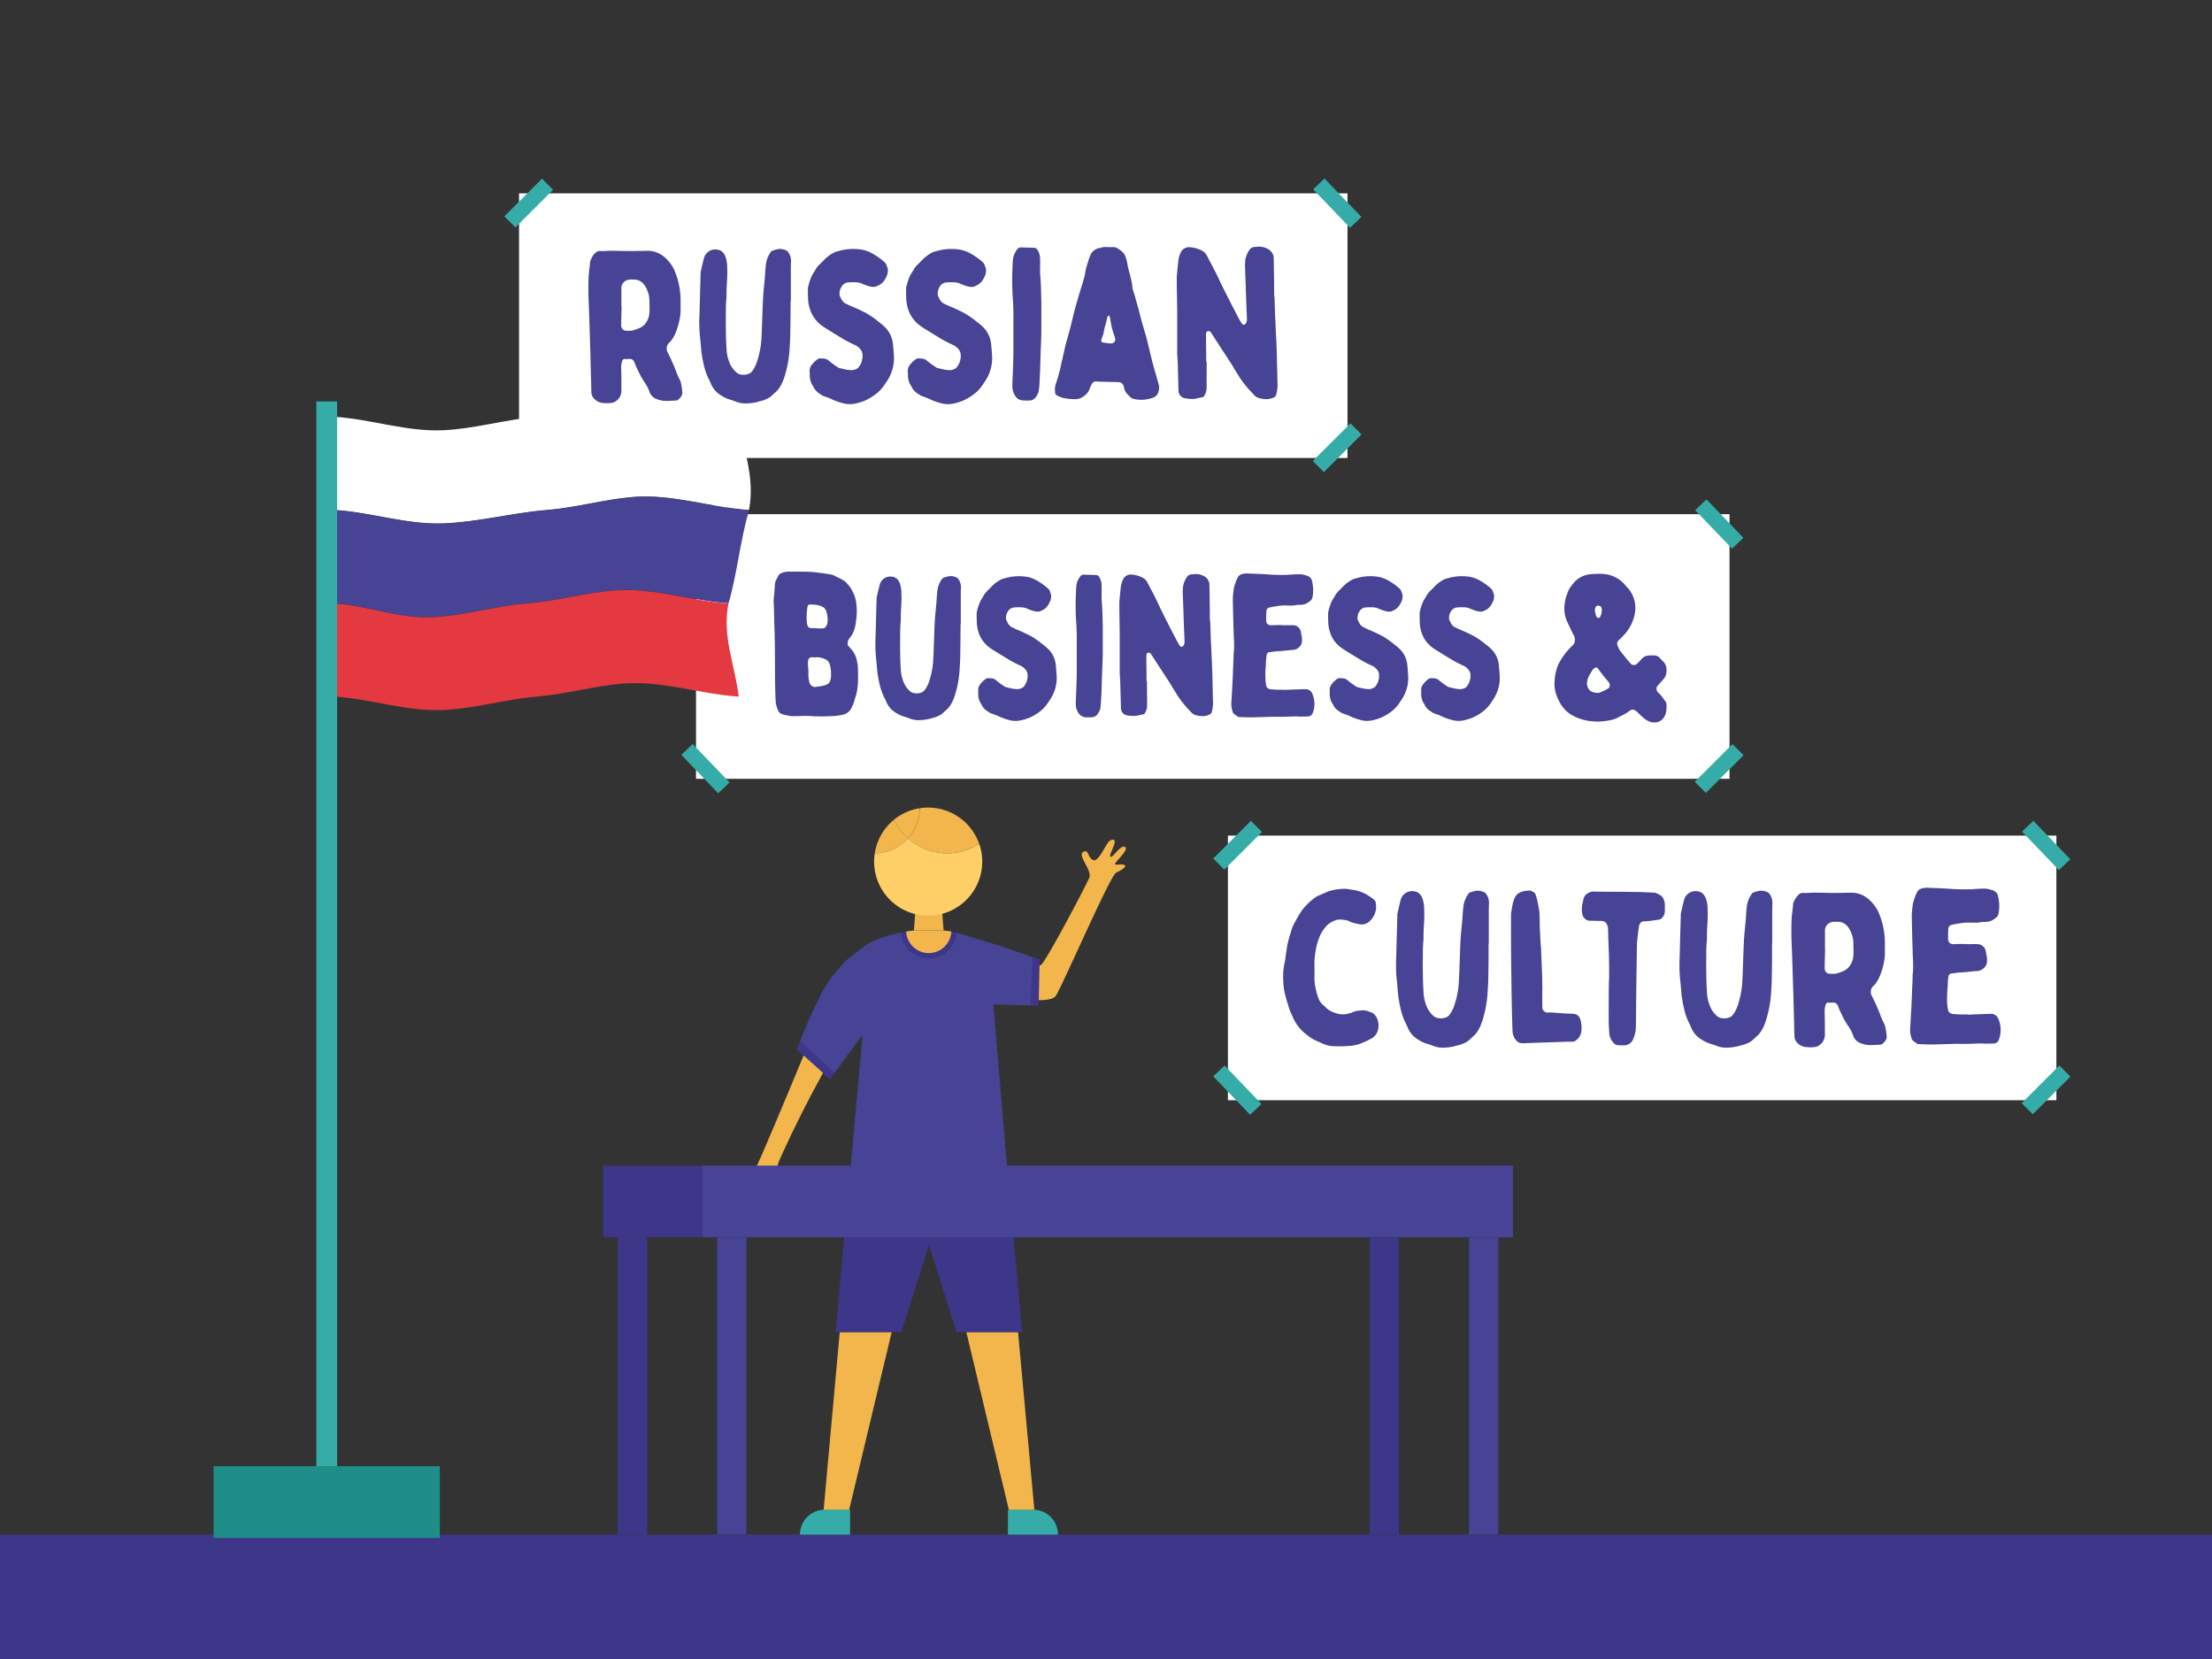 <svg xmlns="http://www.w3.org/2000/svg" viewBox="0 0 1600 1200"><rect x="0" y="0" width="1600" height="1200" fill="#333333" stroke="none"/><defs><style>.cls-1{fill:#3e3689;}.cls-2{fill:#fff;}.cls-3{fill:#36aca9;}.cls-4{fill:#474395;}.cls-5{fill:#f2b64c;}.cls-6{fill:#fece67;}.cls-7{fill:#e43941;}.cls-8{fill:#208e88;}</style></defs><g id="Anime"><rect class="cls-1" y="1110" width="1600" height="90"/></g><g id="Blacksmithing"><rect class="cls-2" x="503.45" y="371.92" width="747.55" height="191.41"/><rect class="cls-3" x="491.2" y="373.3" width="38.53" height="11.34" transform="translate(-118.46 471.91) rotate(-45)"/><rect class="cls-3" x="1224.29" y="550.3" width="38.53" height="11.34" transform="translate(-28.93 1042.08) rotate(-45)"/><rect class="cls-3" x="1237.89" y="359.7" width="11.34" height="38.53" transform="translate(83.95 966.63) rotate(-43.82)"/><rect class="cls-3" x="504.6" y="536.7" width="11.34" height="38.53" transform="translate(-242.85 508.17) rotate(-43.82)"/><path class="cls-4" d="M618.73,452.26a21.29,21.29,0,0,1-2.31,6.65,16.89,16.89,0,0,1-1.88,2.6,6.55,6.55,0,0,0-1.44,4.33,2.54,2.54,0,0,0,.86,1.74c1,1,1.88,2.17,2.75,3.18a18.17,18.17,0,0,1,3.18,7.51,28.29,28.29,0,0,1,.72,6.94c0,2.31.15,4.77,0,7.08a44.52,44.52,0,0,1-1.15,9.69,22.1,22.1,0,0,1-.73,2.31c-.14.58-.43,1.16-.57,1.88a25.52,25.52,0,0,1-2.46,6.21,8.62,8.62,0,0,1-5.78,4.48,40.29,40.29,0,0,1-8.39,1.16c-1.73,0-3.61.14-5.34.14a41.89,41.89,0,0,1-4.34,0c-1.44,0-2.74,0-4.19-.14a70,70,0,0,0-7.8-.15c-2.32.15-4.77.15-7.23.15a18.52,18.52,0,0,1-2.46-.43c-.58,0-1.15-.29-1.59-.29a12.51,12.51,0,0,1-4.05-1.3,3,3,0,0,1-1.15-1.16,15.82,15.82,0,0,1-2.17-6.36c-.14-1.16-.14-2.46-.29-3.76-.43-12.28-.29-24.71-.43-37,0-3-.15-5.92-.15-9-.29-7.08-.43-14.31-.57-21.39a25.54,25.54,0,0,1,.14-6.65c.43-2.89.29-5.78.72-8.67a7,7,0,0,1,.73-2.46c.57-1,1-1.88,1.44-2.74a4.8,4.8,0,0,1,2.46-2.32,13.58,13.58,0,0,1,5.35-1h5.78c3.18,0,6.36,0,9.54.15a41.29,41.29,0,0,1,5.78.58c2.74.28,5.49.72,8.24,1.15a11,11,0,0,1,4.33,1.45c1.88.86,3.61,1.73,5.49,2.74a12.28,12.28,0,0,1,3.47,3.18c2.17,2.17,3.33,4.77,4.63,7.52a27.35,27.35,0,0,1,1.59,6.94c.14,1.59.29,3.18.29,4A61.75,61.75,0,0,1,618.73,452.26Zm-24,2.31c1.16-.14,2.17-.29,2.75-1.45a7,7,0,0,0,1.15-4.19,25.33,25.33,0,0,0-.14-3.18,12.93,12.93,0,0,0-1.3-4.62,4.2,4.2,0,0,0-1.88-2c-2.75-1.59-5.93-1.88-9.11-1.88-1.3-.15-2,.57-2.16,1.88a45.27,45.27,0,0,0-.44,10.84,8.47,8.47,0,0,0,.58,2.6,2.36,2.36,0,0,0,2.46,1.73c1.88,0,3.76.15,5.63.29Zm-9.39,38.59a4.28,4.28,0,0,0,.86,2c1.16,1.3,2.46,2.17,4.49,1.59a5,5,0,0,1,1.44-.14,25.43,25.43,0,0,0,5.49-1.3,4.36,4.36,0,0,0,2.89-3,10.46,10.46,0,0,0,.58-4.19A22,22,0,0,0,600,480a5.91,5.91,0,0,0-2.46-2.89,16,16,0,0,0-6.36-1.74,15.76,15.76,0,0,1-3.76,0,2.71,2.71,0,0,0-2.89,2.46,22,22,0,0,0-.14,3c.14,1.88.28,3.62.43,5.06A22.74,22.74,0,0,0,585.35,493.16Z"/><path class="cls-4" d="M694.61,471.19c0,4.05-.15,7.95-.44,12a78.43,78.43,0,0,1-3,18.21c-1.16,3.9-2.6,7.8-5.49,11-.58.58-1.3,1.16-1.88,1.74-.44.43-.87.72-1.16,1-1.88,2-4.33,3-6.94,3.9-1.15.29-2.45.58-3.75,1a37.56,37.56,0,0,1-7.09.87,18.12,18.12,0,0,1-6.79-1.16c-1.73-.72-3.76-1.3-5.49-1.88a26.8,26.8,0,0,1-7.37-4.33,17.48,17.48,0,0,1-3.9-5.35c-.58-1.3-1.16-2.74-1.88-4.05a39.39,39.39,0,0,1-2.6-6.93,83.55,83.55,0,0,1-1.88-8.82c-.29-1.59-.44-3.32-.58-4.91l-.44-5.21a99.47,99.47,0,0,1-.72-14.59c.29-8.39.44-16.77.72-25.3,0-1.88.15-3.76.15-5.63a5,5,0,0,1,.29-1.59c.58-2.61,1.15-5.21,1.88-7.81a7.73,7.73,0,0,1,4.19-5.49c2.74-1.45,6.79-1,8.67,1.16a8.49,8.49,0,0,1,1.74,2.89,21.69,21.69,0,0,1,1.15,7.51c.29,5.2-.29,10.41-.43,15.61v2.46c0,1.59-.15,3.18-.29,4.77,0,1.15-.15,2.31-.15,3.47,0,5.2-.14,10.4,0,15.61,0,4.19.15,8.52.44,12.71a27.45,27.45,0,0,0,1.88,9,17.44,17.44,0,0,0,5.49,7.51c.43.15.87.43,1.3.58a9.63,9.63,0,0,0,6.07-.15,5.56,5.56,0,0,0,2.89-2.31,22.26,22.26,0,0,0,3.18-6.79A59.38,59.38,0,0,0,675.1,476c.43-8.67.57-17.2,1-25.87.29-5.06.87-10,1.3-15,.14-2.46.29-4.92.58-7.37a17.86,17.86,0,0,1,3.61-9.25c.29-.29.58-.58.87-.58A23.18,23.18,0,0,1,687,416.7a9,9,0,0,1,3.76.58,4.25,4.25,0,0,1,2.74,2,10.28,10.28,0,0,1,1.59,5.79c-.14,2.31-.14,4.48-.14,6.79v19.8h-.15C694.75,458.18,694.75,464.69,694.61,471.19Z"/><path class="cls-4" d="M707.61,499.81a6.66,6.66,0,0,1,1.45-4.92,17.25,17.25,0,0,1,4.05-3.9,6.36,6.36,0,0,1,1-.43,27.47,27.47,0,0,1,3.32.14,5.4,5.4,0,0,1,3.18,1.45,55.76,55.76,0,0,0,5.93,4.33,3,3,0,0,0,.72.44c1.59.43,3.18.72,4.77,1.15.72.15,1.59.15,2.31.29a7.64,7.64,0,0,0,5.78-1.3c.29-.14.44-.43.73-.86a11.93,11.93,0,0,0,2.45-7.95,6.47,6.47,0,0,0-1.73-4.2,10.52,10.52,0,0,0-3.47-2.6,67.35,67.35,0,0,1-9.54-5.06c-3-1.73-5.93-3.61-9-5.49a38.79,38.79,0,0,1-5.06-3.47,23.65,23.65,0,0,1-5.06-6.21A25.49,25.49,0,0,1,706.6,451c-.14-2.46-.14-4.92-.14-7.37v-.44a39.16,39.16,0,0,1,2.6-8.24c.87-1.73,2-3.18,2.89-4.91,1.16-1.88,3-3.32,4.62-5.06a26.61,26.61,0,0,1,6.65-5.35,9.54,9.54,0,0,1,2.75-1.15c1.59-.44,3.18-.87,4.77-1.16a36.85,36.85,0,0,1,12.57,0,24.88,24.88,0,0,1,6.22,2.31,46.85,46.85,0,0,1,6.5,4.34,18.06,18.06,0,0,1,2.6,2.31c.15.15.29.44.44.58.14.43.29.72.43,1.16,1,2.6,1,2.6.58,5.34a2.31,2.31,0,0,1-.44,1.3,17.41,17.41,0,0,1-1.44,2.9,10,10,0,0,1-4.05,3.75c-.14,0-.29.15-.43.15-2.17,1.44-4.48,1-6.79.29a34,34,0,0,1-3.47-1.3,12.08,12.08,0,0,0-4.48-1.16,41.41,41.41,0,0,0-5.93.14,5.5,5.5,0,0,0-3.76,2.46,8.68,8.68,0,0,0-1.59,5.64,1.78,1.78,0,0,0,.15.87c1,2,1.73,4,3.9,5.2,1.3.58,2.6,1.3,4,1.88,3.18,1.3,6.5,2.89,9.68,4.48a61.27,61.27,0,0,1,9.39,6.65,16,16,0,0,1,2.46,2,18.56,18.56,0,0,1,6.36,12c.29,3,.58,6.21.72,9.39a27.72,27.72,0,0,1-2.89,12.72,34.7,34.7,0,0,1-3,4.91A25.46,25.46,0,0,1,753,514a36.7,36.7,0,0,1-8.53,5.21,41.89,41.89,0,0,1-5.64,1.73,18,18,0,0,1-10-.43,40.65,40.65,0,0,1-6.94-2.61c-1.73-.86-3.47-1.3-5.2-2a5.63,5.63,0,0,1-1.3-.72c-.29-.15-.58-.43-.87-.58a11,11,0,0,1-4.48-4.77c0-.14-.14-.29-.14-.43-2-2.6-2.46-5.64-2.32-8.82Z"/><path class="cls-4" d="M797.36,441.85c.15,3.61.15,7.08.29,10.55v21.1c-.14,5.5-.43,11-.58,16.62-.14,3-.14,6.22-.28,9.4-.15,2.89-.29,5.64-.44,8.53a36.92,36.92,0,0,1-.43,4,4.86,4.86,0,0,1-.72,2.32,14.91,14.91,0,0,1-1.16,2,5.33,5.33,0,0,1-4.77,2.46,18,18,0,0,1-2.75,0,7.22,7.22,0,0,1-5.34-1.74,9,9,0,0,1-1.88-2.74,12.38,12.38,0,0,1-1.16-6.07c.15-5.06.43-10,.58-14.89,0-2.46.14-4.92.14-7.23V461.36q0-5.85-.43-11.7a168.69,168.69,0,0,1-.14-21,40.89,40.89,0,0,1,.43-5.93,13.45,13.45,0,0,1,2.46-5.49,3.16,3.16,0,0,1,2.89-1.59c2.89.15,5.78.15,8.67.29a2.84,2.84,0,0,1,2.46,1.59,11,11,0,0,1,1.59,5.49c.14,2.89,0,5.64,0,9.69C796.93,434.91,797.22,438.38,797.36,441.85Z"/><path class="cls-4" d="M829.74,510.5a10.69,10.69,0,0,1-1.45,5.06,2,2,0,0,1-1.45,1.16c-1.44.29-3,.58-4.62,1a22.49,22.49,0,0,1-6.94-.29,5.27,5.27,0,0,1-4.48-5.2c-.14-5.49-.29-10.84-.43-16.33,0-2.17-.15-4.2-.29-6.36,0-1-.15-2-.15-2.89V461.94c0-8.38-.28-16.91-.28-25.29,0-2,.28-3.9.43-5.93s.43-3.9.58-5.78a17.89,17.89,0,0,1,1.59-5.64,5.9,5.9,0,0,1,4.62-3.61,2.21,2.21,0,0,1,1-.14,21.36,21.36,0,0,1,8.39,2.16,8.23,8.23,0,0,1,3.9,4.05c1.73,3.33,3.47,6.51,5.06,9.69,1.44,2.74,2.74,5.63,4,8.38l3,6.07c.87,1.73,1.73,3.47,2.6,5.06,1.74,3.61,3.61,7.08,5.49,10.69.87,1.74,1.88,3.47,2.89,5.21a2.06,2.06,0,0,0,1,.86,1.38,1.38,0,0,0,1.87-.86,4.58,4.58,0,0,0,.73-3c-.15-5.06-.44-10.12-.58-15.18-.15-2.89-.15-5.78-.29-8.81-.14-3.9-.29-7.81-.43-11.85a39.51,39.51,0,0,1,.29-4.2,16.76,16.76,0,0,1,2.6-6.21,4.44,4.44,0,0,1,4.19-2.17,2.21,2.21,0,0,0,1-.14,12.58,12.58,0,0,1,8.24,2,7.22,7.22,0,0,1,3,6.07c.15,7.81.29,15.61.29,23.42a24.56,24.56,0,0,0,.29,3.18c.15,5.34.29,10.69.58,15.89s.43,10,.72,14.89a39,39,0,0,0,.15,4.19c.14,6.07.29,12.29.43,18.36,0,1.88.14,3.61.14,5.34a25.35,25.35,0,0,1-1,6.65c-.29.87-.86,1.16-1.59,1.59-3.32,1.59-6.79,1.3-10.26.29a7,7,0,0,1-3-2c-1.16-1.3-2.32-2.46-3.47-3.76a81.5,81.5,0,0,1-5.49-6.94l-4.34-6.93c-1.73-3.18-3.9-6.22-5.93-9.4-3.18-4.91-6.5-10-9.68-14.89a2.08,2.08,0,0,0-1.88-1.15c-.87.14-1.3.43-1.44,1.3a5.72,5.72,0,0,0-.15,1.59c0,5.92.15,11.85.15,17.78h.29Z"/><path class="cls-4" d="M943.77,498.51a5.23,5.23,0,0,1,5.49,3.32,19.14,19.14,0,0,1,1.15,11,16.15,16.15,0,0,1-1.15,3.46,3.38,3.38,0,0,1-2.75,1.88c-2,.15-3.9.15-5.92.15-1.16,0-2.32-.15-3.62-.15-3.18.15-6.5.29-9.68.29-2.31.15-4.48-.14-6.65,0l-15.32.44c-3,0-6.07-.15-9.11-.29h-.57c-1.16-.87-2.32-1.59-3.33-2.46a2.4,2.4,0,0,1-.58-1,17.13,17.13,0,0,1-1-7.66c.29-4.34.44-8.53.73-12.72.28-5.64.43-11.27.72-16.91.14-2.17,0-4.48.29-6.65.43-4.62,0-9.25-.15-13.73V456.3c-.29-7.66-.43-15.17-.58-22.83a53.7,53.7,0,0,1,.58-6.65,10.24,10.24,0,0,1,.58-2.89,33.46,33.46,0,0,1,2.46-6.36,4.87,4.87,0,0,1,2.6-2.17,13.71,13.71,0,0,1,4.77-.58c2.46.15,4.91.15,7.37.29,3.18.15,6.36.29,9.54.58,4.48.15,9,.29,13.44,0a70.13,70.13,0,0,1,7.8-.29,15.21,15.21,0,0,1,3.47.72,8.53,8.53,0,0,1,2,.73,4.91,4.91,0,0,1,2.74,3.76,27,27,0,0,1,.29,11.27,4.13,4.13,0,0,1-1.3,2.46,13,13,0,0,1-4.48,2.74,19.57,19.57,0,0,1-4.19.44h-1.16c-2.74.72-5.63.43-8.52.43a25,25,0,0,0-5.64.43c-.58.15-1.3.15-2,.29a35.64,35.64,0,0,0-3.62.72,2.72,2.72,0,0,0-2.45,2.89c-.15,1.88-.15,3.76-.15,5.64v1.3a3.26,3.26,0,0,0,2.31,2.89,4.34,4.34,0,0,0,1.45.15c1.59,0,3.32-.15,4.91-.15h1.74c3,.29,6.07,0,9,.15a5.6,5.6,0,0,1,5.63,4.62c.29,1,.29,2,.58,3a12.87,12.87,0,0,1,.29,3.32,6.28,6.28,0,0,1-2.6,5.35,7,7,0,0,1-4.34,1.59c-1.3,0-2.6.29-3.9.29a1.88,1.88,0,0,1-.86.14c-2.46.29-4.92.44-7.23.58-1.59.15-3.18.43-4.63.58-1.3.14-1.73.87-2,2a42.66,42.66,0,0,0-.58,7.37,67.17,67.17,0,0,0-.29,10.7,29.4,29.4,0,0,0,.44,3.61c.14,2,1.59,2.89,3.32,3.18,1.45.15,2.89.15,4.34.29h5.49v.15C933.79,498.8,938.85,498.65,943.77,498.51Z"/><path class="cls-4" d="M961.83,499.81a6.66,6.66,0,0,1,1.44-4.92,17.45,17.45,0,0,1,4.05-3.9,7.28,7.28,0,0,1,1-.43,27.71,27.71,0,0,1,3.33.14,5.42,5.42,0,0,1,3.18,1.45,56.67,56.67,0,0,0,5.92,4.33,3.33,3.33,0,0,0,.73.44c1.58.43,3.17.72,4.76,1.15.73.15,1.59.15,2.32.29a7.64,7.64,0,0,0,5.78-1.3c.29-.14.43-.43.72-.86a11.88,11.88,0,0,0,2.46-7.95,6.43,6.43,0,0,0-1.74-4.2,10.42,10.42,0,0,0-3.47-2.6,67.25,67.25,0,0,1-9.53-5.06c-3-1.73-5.93-3.61-9-5.49a39.38,39.38,0,0,1-5.05-3.47,23.65,23.65,0,0,1-5.06-6.21A25.33,25.33,0,0,1,960.82,451c-.15-2.46-.15-4.92-.15-7.37v-.44a39.75,39.75,0,0,1,2.6-8.24c.87-1.73,2-3.18,2.89-4.91,1.16-1.88,3-3.32,4.63-5.06a26.44,26.44,0,0,1,6.65-5.35,9.48,9.48,0,0,1,2.74-1.15c1.59-.44,3.18-.87,4.77-1.16a36.9,36.9,0,0,1,12.58,0,24.67,24.67,0,0,1,6.21,2.31,46.35,46.35,0,0,1,6.51,4.34,19.19,19.19,0,0,1,2.6,2.31c.14.15.29.44.43.58.15.43.29.72.44,1.16,1,2.6,1,2.6.57,5.34a2.29,2.29,0,0,1-.43,1.3,17.45,17.45,0,0,1-1.45,2.9,10,10,0,0,1-4,3.75c-.15,0-.29.15-.44.15-2.16,1.44-4.48,1-6.79.29a35.89,35.89,0,0,1-3.47-1.3,12,12,0,0,0-4.48-1.16,41.31,41.31,0,0,0-5.92.14,5.5,5.5,0,0,0-3.76,2.46,8.57,8.57,0,0,0-1.59,5.64,1.9,1.9,0,0,0,.14.87c1,2,1.74,4,3.91,5.2,1.3.58,2.6,1.3,4,1.88,3.18,1.3,6.51,2.89,9.69,4.48a61.27,61.27,0,0,1,9.39,6.65,16.53,16.53,0,0,1,2.46,2,18.61,18.61,0,0,1,6.36,12c.29,3,.58,6.21.72,9.39a27.85,27.85,0,0,1-2.89,12.72,34.77,34.77,0,0,1-3,4.91,25.46,25.46,0,0,1-5.49,6.36,36.49,36.49,0,0,1-8.53,5.21,41.32,41.32,0,0,1-5.63,1.73,18,18,0,0,1-10-.43,40.55,40.55,0,0,1-6.93-2.61c-1.74-.86-3.47-1.3-5.21-2a5.84,5.84,0,0,1-1.3-.72c-.29-.15-.57-.43-.86-.58a10.91,10.91,0,0,1-4.48-4.77c0-.14-.15-.29-.15-.43-2-2.6-2.46-5.64-2.31-8.82Z"/><path class="cls-4" d="M1028,499.81a6.62,6.62,0,0,1,1.45-4.92,17.21,17.21,0,0,1,4-3.9,7.28,7.28,0,0,1,1-.43,27.63,27.63,0,0,1,3.33.14,5.42,5.42,0,0,1,3.18,1.45,56.67,56.67,0,0,0,5.92,4.33,3.33,3.33,0,0,0,.73.44c1.59.43,3.18.72,4.77,1.15.72.15,1.59.15,2.31.29a7.64,7.64,0,0,0,5.78-1.3c.29-.14.43-.43.72-.86a11.88,11.88,0,0,0,2.46-7.95,6.47,6.47,0,0,0-1.73-4.2,10.63,10.63,0,0,0-3.47-2.6,66.82,66.82,0,0,1-9.54-5.06c-3-1.73-5.93-3.61-9-5.49a38.79,38.79,0,0,1-5.06-3.47,23.65,23.65,0,0,1-5.06-6.21A25.33,25.33,0,0,1,1027,451c-.15-2.46-.15-4.92-.15-7.37v-.44a39.18,39.18,0,0,1,2.61-8.24c.86-1.73,2-3.18,2.89-4.91,1.15-1.88,3-3.32,4.62-5.06a26.44,26.44,0,0,1,6.65-5.35,9.43,9.43,0,0,1,2.75-1.15c1.59-.44,3.18-.87,4.77-1.16a36.85,36.85,0,0,1,12.57,0,24.67,24.67,0,0,1,6.21,2.31,46.35,46.35,0,0,1,6.51,4.34,18.61,18.61,0,0,1,2.6,2.31c.14.15.29.44.43.58.15.43.29.72.44,1.16,1,2.6,1,2.6.58,5.34a2.31,2.31,0,0,1-.44,1.3,18.22,18.22,0,0,1-1.44,2.9,10.09,10.09,0,0,1-4,3.75c-.15,0-.29.15-.43.15-2.17,1.44-4.48,1-6.8.29a35.89,35.89,0,0,1-3.47-1.3,12,12,0,0,0-4.48-1.16,41.31,41.31,0,0,0-5.92.14,5.5,5.5,0,0,0-3.76,2.46,8.62,8.62,0,0,0-1.59,5.64,1.9,1.9,0,0,0,.14.87c1,2,1.74,4,3.91,5.2,1.3.58,2.6,1.3,4,1.88,3.18,1.3,6.51,2.89,9.69,4.48a61.27,61.27,0,0,1,9.39,6.65,16,16,0,0,1,2.46,2,18.61,18.61,0,0,1,6.36,12c.29,3,.58,6.21.72,9.39a27.72,27.72,0,0,1-2.89,12.72,35.65,35.65,0,0,1-3,4.91,25.3,25.3,0,0,1-5.5,6.36,36.43,36.43,0,0,1-8.52,5.21,41.89,41.89,0,0,1-5.64,1.73,18,18,0,0,1-10-.43,40.34,40.34,0,0,1-6.94-2.61c-1.74-.86-3.47-1.3-5.2-2a5.43,5.43,0,0,1-1.3-.72c-.29-.15-.58-.43-.87-.58a10.91,10.91,0,0,1-4.48-4.77c0-.14-.15-.29-.15-.43-2-2.6-2.45-5.64-2.31-8.82Z"/><path class="cls-3" d="M729.06,1092H765.3a0,0,0,0,1,0,0v18a0,0,0,0,1,0,0H747.07a18,18,0,0,1-18-18v0A0,0,0,0,1,729.06,1092Z" transform="translate(1494.36 2202) rotate(-180)"/><path class="cls-3" d="M596.65,1092h18.23a0,0,0,0,1,0,0v18a0,0,0,0,1,0,0H578.64a0,0,0,0,1,0,0v0A18,18,0,0,1,596.65,1092Z"/><path class="cls-5" d="M694.09,680.71s55.28,19.6,58.85,17.29,31.09-54.54,34.89-62.9c2.69-5.92-9.89-17.13-3.6-19.2,3.39-1.12,2.4,4.22,6.39,6.19s9.45-12.2,12-13.9,5.34-1.35,2.49,4.92-2.67,7.61-.6,6.19,6.74-8.6,9.45-6.58-7.68,11-7.44,12.22,3.58-.26,6.5.59-1.59,3.85-5.75,5.74S770.79,707.88,764,719.9c-5.35,9.52-53.19-3.13-53.19-3.13l4.5,28.11-28.28,1.29,2-65.79,5,.33"/><path class="cls-4" d="M626.38,683.54s-10.27,7.94-10.42,8a26.6,26.6,0,0,0-4.57,4,106.94,106.94,0,0,0-11.46,13.59C590,722.78,576.43,759,576.43,759l23.9,21.61,23.61-32.26-8.77,96.67H728.51l-10-118.52,29.67.83,1.24-34.11-28.12-9.72c-16-4.88-29.42-8.87-29.42-8.87H651.65S637.92,676.74,626.38,683.54Z"/><path class="cls-1" d="M688.1,673.82l3.83.85h0a20.2,20.2,0,0,1-40.28,0l3.83-.84Z"/><polygon class="cls-5" points="661.06 673.05 682.52 673.05 680.9 651.6 662.67 651.6 661.06 673.05"/><path class="cls-5" d="M671.79,689.4a16.33,16.33,0,0,1-16.31-15.57c2.49-.51,5.58-.78,5.58-.78h21.46s3.09.27,5.58.77A16.34,16.34,0,0,1,671.79,689.4Z"/><polygon class="cls-5" points="698.96 963.56 729.71 1092 748.18 1092 736.39 963.56 698.96 963.56"/><polygon class="cls-5" points="595.76 1092 614.24 1092 644.98 963.56 607.42 963.56 595.76 1092"/><polygon class="cls-1" points="615.17 845.06 728.51 845.06 739.39 963.56 691.93 963.56 671.97 900.56 651.98 963.56 604.42 963.56 615.17 845.06"/><polygon class="cls-1" points="576.42 759.04 578.74 753.06 603.7 776.04 600.33 780.65 576.42 759.04"/><polygon class="cls-1" points="752.02 693.98 751.28 727.37 745.4 727.21 746.92 692.54 752.02 693.98"/><path class="cls-6" d="M656.74,606.36a33,33,0,0,1-24,10.85,39.76,39.76,0,0,0-.46,6,39.1,39.1,0,1,0,76-12.92,42.32,42.32,0,0,1-51.48-3.95Z"/><path class="cls-5" d="M656.74,606.36a42.33,42.33,0,0,1-10-13.5,39,39,0,0,0-14,24.35A33,33,0,0,0,656.74,606.36Z"/><path class="cls-5" d="M671.32,584.14a38.61,38.61,0,0,0-6,.46,32.93,32.93,0,0,1-8.56,21.76,42.32,42.32,0,0,0,51.48,3.95A39.11,39.11,0,0,0,671.32,584.14Z"/><path class="cls-5" d="M656.74,606.36a32.93,32.93,0,0,0,8.56-21.76,38.9,38.9,0,0,0-18.59,8.26A42.33,42.33,0,0,0,656.74,606.36Z"/><path class="cls-5" d="M581.29,763.44c-9.67,23.33-32.11,77.22-34.89,81.95-3.56,6.05-12.76,15.25-10.19,17.18,3.19,2.4,4.26-4.6,7.08-4.9s-5.42,13.27-2.53,14.43c4.46,1.78,6.38-12.32,11-11,1.67.48.64,9.76,3.27,9.64,3.41-.15,2.22-5.93,1.93-10.68s-.27-11.42,5.06-8.16,6.21-.38,3.69-3.38-6.1-.33-.74-12.08c9.84-21.61,19.75-41.21,30.33-60.37"/><rect class="cls-2" x="375.44" y="139.85" width="599.25" height="191.41"/><rect class="cls-3" x="363.19" y="141.23" width="38.53" height="11.34" transform="translate(8.13 313.44) rotate(-45)"/><rect class="cls-3" x="947.98" y="318.24" width="38.53" height="11.34" transform="translate(54.23 778.75) rotate(-45)"/><rect class="cls-3" x="961.58" y="127.64" width="11.34" height="38.53" transform="translate(167.68 710.67) rotate(-43.82)"/><rect class="cls-3" x="376.59" y="304.64" width="11.34" height="38.53" transform="translate(-117.82 354.9) rotate(-43.82)"/><rect class="cls-2" x="888.19" y="604.41" width="599.25" height="191.41"/><rect class="cls-3" x="875.94" y="605.79" width="38.53" height="11.34" transform="translate(-170.18 812.02) rotate(-45)"/><rect class="cls-3" x="1460.73" y="782.79" width="38.53" height="11.34" transform="translate(-124.08 1277.34) rotate(-45)"/><rect class="cls-3" x="1474.33" y="592.19" width="11.34" height="38.53" transform="translate(-11.19 1195.1) rotate(-43.82)"/><rect class="cls-3" x="889.34" y="769.19" width="11.34" height="38.53" transform="translate(-296.68 839.34) rotate(-43.82)"/><path class="cls-4" d="M449.48,282.67a9.16,9.16,0,0,1-2.94,6.67,7.73,7.73,0,0,1-5.12,2.17,22.58,22.58,0,0,1-4.65,0,9.63,9.63,0,0,1-7.14-3.26,6.93,6.93,0,0,1-1.86-4.49c-.15-3.88-.15-7.75-.31-11.63-.15-6.2-.31-12.56-.46-18.76-.31-7.91-.47-15.66-.78-23.57-.15-5.89-.46-11.78-.62-17.67,0-4,0-8.07.16-12.1.31-3.57.77-7,1.08-10.39v-.46c.93-2.33,1.86-4.5,3.72-6.2a4.71,4.71,0,0,1,3.88-1.4c2.17.15,4.19-.15,6.2-.15a20,20,0,0,1,3.1,0c4.19,0,8.22.15,12.25.15,4.34,0,8.69-.15,12.87-.15a17.26,17.26,0,0,1,5,.77c5.74,1.86,9.62,5.89,12.72,10.85a26.1,26.1,0,0,1,1.7,3.57,55.63,55.63,0,0,1,4,20.78v8.21a46.59,46.59,0,0,1-2.8,13,27,27,0,0,1-3.87,7.6,10.34,10.34,0,0,1-1.24,1.39,5.77,5.77,0,0,0-1.24,7.6c.77,1.55,1.39,3.1,2.17,4.5.93,2.17,1.86,4.18,2.79,6.35a1.18,1.18,0,0,0,.31.78,51.65,51.65,0,0,0,3.41,8.06,14.21,14.21,0,0,1,1.09,3.88,46.5,46.5,0,0,1,.62,4.8c.31,2.17-1.09,3.73-2.49,5.12-1.24,1.24-2.63,1.09-4,1.09-.77,0-1.7.15-2.48.15a39.27,39.27,0,0,1-4.34,0,19.39,19.39,0,0,1-6.51-1.86,9.22,9.22,0,0,1-3.57-3.72,38.55,38.55,0,0,0-1.86-4.5c-.93-1.7-2-3.25-3.1-5a54.24,54.24,0,0,1-3.87-7.29,13.2,13.2,0,0,1-.78-1.55,21.73,21.73,0,0,1-1.4-3.41c-.62-2-2-3.25-4.18-2.94a19.37,19.37,0,0,1-3,0,1.82,1.82,0,0,0-1.86,1.39,14.6,14.6,0,0,0-.77,4.5c0,2.79.15,5.58.15,8.37Zm.16-61.09c-.16,3.57-.16,7.14-.31,10.86v2.79a3.74,3.74,0,0,0,4,4h3.1a2.54,2.54,0,0,0,1.08-.16,35.77,35.77,0,0,0,5.28-1.86,11.17,11.17,0,0,0,3.72-2.79,13.79,13.79,0,0,0,2.94-6c.62-3.42.31-7,.31-10.39a29.16,29.16,0,0,0-.31-3.72c-.15-1.71-.93-3.1-1.39-4.66a18.61,18.61,0,0,0-2.48-4.18,8.83,8.83,0,0,0-7-3.26h-2.95a6.74,6.74,0,0,0-4.18,1.71,5.84,5.84,0,0,0-2,4.49v13.18Z"/><path class="cls-4" d="M571.66,238.48c0,4.34-.15,8.53-.46,12.87a84.4,84.4,0,0,1-3.26,19.54c-1.24,4.19-2.79,8.37-5.89,11.78-.62.62-1.4,1.24-2,1.86-.46.47-.93.78-1.24,1.09-2,2.17-4.65,3.26-7.44,4.19-1.24.31-2.64.62-4,1.08a40.3,40.3,0,0,1-7.6.93,19.53,19.53,0,0,1-7.29-1.24c-1.86-.77-4-1.39-5.89-2a29.05,29.05,0,0,1-7.91-4.66,18.77,18.77,0,0,1-4.18-5.73c-.62-1.4-1.24-2.95-2-4.34a43.73,43.73,0,0,1-2.79-7.45,92.71,92.71,0,0,1-2-9.46c-.31-1.7-.47-3.56-.62-5.27s-.31-3.72-.47-5.58a104.34,104.34,0,0,1-.77-15.66c.31-9,.46-18,.77-27.13,0-2,.16-4,.16-6a5.49,5.49,0,0,1,.31-1.71c.62-2.79,1.24-5.58,2-8.37a8.32,8.32,0,0,1,4.5-5.89c2.94-1.55,7.29-1.09,9.3,1.24a9.16,9.16,0,0,1,1.86,3.1,23.12,23.12,0,0,1,1.24,8.06c.31,5.59-.31,11.17-.46,16.75v2.64c0,1.7-.16,3.41-.31,5.11,0,1.24-.16,2.48-.16,3.72,0,5.59-.15,11.17,0,16.75,0,4.5.16,9.15.47,13.64a29.48,29.48,0,0,0,2,9.62,18.79,18.79,0,0,0,5.89,8.06c.47.15.93.46,1.4.62a10.36,10.36,0,0,0,6.51-.16,6,6,0,0,0,3.1-2.48,24.06,24.06,0,0,0,3.41-7.28,63.6,63.6,0,0,0,3-17.06c.47-9.3.62-18.45,1.09-27.75.31-5.43.93-10.7,1.39-16.13.16-2.63.31-5.27.62-7.91a19.17,19.17,0,0,1,3.88-9.92c.31-.31.62-.62.93-.62a23.65,23.65,0,0,1,4.8-1.24,9.4,9.4,0,0,1,4,.62,4.49,4.49,0,0,1,2.94,2.17,11.05,11.05,0,0,1,1.71,6.2c-.16,2.48-.16,4.81-.16,7.29v21.24h-.15C571.82,224.53,571.82,231.51,571.66,238.48Z"/><path class="cls-4" d="M585.62,269.18a7.1,7.1,0,0,1,1.55-5.27,18.53,18.53,0,0,1,4.34-4.18,7.36,7.36,0,0,1,1.09-.47,27.72,27.72,0,0,1,3.56.16,5.74,5.74,0,0,1,3.41,1.55,62.63,62.63,0,0,0,6.36,4.65,3.56,3.56,0,0,0,.78.46c1.7.47,3.41.78,5.11,1.24.78.16,1.71.16,2.48.31a8.25,8.25,0,0,0,6.21-1.39c.31-.16.46-.47.77-.93,2-2.48,2.64-5.27,2.64-8.53a6.93,6.93,0,0,0-1.86-4.5,11.31,11.31,0,0,0-3.72-2.79,72,72,0,0,1-10.24-5.42c-3.25-1.87-6.35-3.88-9.61-5.9a41.47,41.47,0,0,1-5.43-3.72,25.59,25.59,0,0,1-5.42-6.66,27.18,27.18,0,0,1-3.11-11c-.15-2.64-.15-5.28-.15-7.91v-.47a41.31,41.31,0,0,1,2.79-8.83c.93-1.86,2.17-3.42,3.1-5.28,1.24-2,3.26-3.56,5-5.42a28.26,28.26,0,0,1,7.14-5.74,9.93,9.93,0,0,1,2.94-1.24c1.71-.46,3.41-.93,5.12-1.24a39.18,39.18,0,0,1,13.49,0,26.7,26.7,0,0,1,6.66,2.48,49.23,49.23,0,0,1,7,4.65,20.06,20.06,0,0,1,2.79,2.48c.16.16.31.47.47.62.15.47.31.78.46,1.24,1.09,2.79,1.09,2.79.62,5.74a2.51,2.51,0,0,1-.46,1.4,19.93,19.93,0,0,1-1.55,3.1,10.86,10.86,0,0,1-4.34,4c-.16,0-.31.15-.47.15-2.33,1.55-4.81,1.09-7.29.31a37.43,37.43,0,0,1-3.72-1.39,13,13,0,0,0-4.8-1.24,43,43,0,0,0-6.36.15,5.85,5.85,0,0,0-4,2.64,9.26,9.26,0,0,0-1.71,6.05,1.91,1.91,0,0,0,.16.93c1.08,2.17,1.86,4.34,4.18,5.58,1.4.62,2.79,1.39,4.34,2,3.42,1.4,7,3.1,10.39,4.81a66.19,66.19,0,0,1,10.08,7.13,18.48,18.48,0,0,1,2.64,2.17,20,20,0,0,1,6.82,12.87c.31,3.26.62,6.67.78,10.08a29.87,29.87,0,0,1-3.11,13.65,37.36,37.36,0,0,1-3.25,5.27,27.58,27.58,0,0,1-5.89,6.82,39.11,39.11,0,0,1-9.15,5.58,43.71,43.71,0,0,1-6,1.86,19.2,19.2,0,0,1-10.7-.46,43.63,43.63,0,0,1-7.44-2.79c-1.86-.94-3.72-1.4-5.58-2.18a6.09,6.09,0,0,1-1.4-.77c-.31-.16-.62-.47-.93-.62a11.74,11.74,0,0,1-4.8-5.12c0-.15-.16-.31-.16-.46-2.17-2.79-2.64-6.05-2.48-9.46Z"/><path class="cls-4" d="M656.63,269.18a7.15,7.15,0,0,1,1.55-5.27,18.38,18.38,0,0,1,4.35-4.18,7.68,7.68,0,0,1,1.08-.47,27.8,27.8,0,0,1,3.57.16,5.74,5.74,0,0,1,3.41,1.55,60.47,60.47,0,0,0,6.36,4.65,3.24,3.24,0,0,0,.77.46c1.71.47,3.41.78,5.12,1.24.77.16,1.7.16,2.48.31a8.22,8.22,0,0,0,6.2-1.39c.31-.16.47-.47.78-.93a12.75,12.75,0,0,0,2.63-8.53,6.88,6.88,0,0,0-1.86-4.5,11.21,11.21,0,0,0-3.72-2.79,71.85,71.85,0,0,1-10.23-5.42c-3.26-1.87-6.36-3.88-9.62-5.9a40.71,40.71,0,0,1-5.42-3.72,25.42,25.42,0,0,1-5.43-6.66,27.32,27.32,0,0,1-3.1-11c-.16-2.64-.16-5.28-.16-7.91v-.47a42.47,42.47,0,0,1,2.79-8.83c.93-1.86,2.18-3.42,3.11-5.28,1.24-2,3.25-3.56,5-5.42a28,28,0,0,1,7.13-5.74,9.93,9.93,0,0,1,2.94-1.24c1.71-.46,3.42-.93,5.12-1.24a39.18,39.18,0,0,1,13.49,0,26.62,26.62,0,0,1,6.67,2.48,50.4,50.4,0,0,1,7,4.65,20.06,20.06,0,0,1,2.79,2.48c.15.16.31.47.46.62.16.47.31.78.47,1.24,1.08,2.79,1.08,2.79.62,5.74a2.52,2.52,0,0,1-.47,1.4,19.09,19.09,0,0,1-1.55,3.1,10.74,10.74,0,0,1-4.34,4c-.15,0-.31.15-.47.15-2.32,1.55-4.8,1.09-7.28.31a37.43,37.43,0,0,1-3.72-1.39,13,13,0,0,0-4.81-1.24,43.09,43.09,0,0,0-6.36.15,5.89,5.89,0,0,0-4,2.64,9.2,9.2,0,0,0-1.7,6.05,2,2,0,0,0,.15.93c1.09,2.17,1.86,4.34,4.19,5.58,1.39.62,2.79,1.39,4.34,2,3.41,1.4,7,3.1,10.39,4.81a67.19,67.19,0,0,1,10.08,7.13,17.86,17.86,0,0,1,2.63,2.17,19.92,19.92,0,0,1,6.82,12.87c.31,3.26.62,6.67.78,10.08a30,30,0,0,1-3.1,13.65,37.43,37.43,0,0,1-3.26,5.27,27.38,27.38,0,0,1-5.89,6.82,38.9,38.9,0,0,1-9.15,5.58,43.3,43.3,0,0,1-6,1.86,19.16,19.16,0,0,1-10.69-.46,43.73,43.73,0,0,1-7.45-2.79c-1.86-.94-3.72-1.4-5.58-2.18a6,6,0,0,1-1.39-.77c-.31-.16-.62-.47-.93-.62a11.82,11.82,0,0,1-4.81-5.12c0-.15-.16-.31-.16-.46-2.17-2.79-2.63-6.05-2.48-9.46Z"/><path class="cls-4" d="M752.92,207c.16,3.87.16,7.6.31,11.32V241c-.15,5.9-.46,11.79-.62,17.84-.15,3.25-.15,6.66-.31,10.07-.15,3.1-.31,6.05-.46,9.15a42.32,42.32,0,0,1-.47,4.34,5.16,5.16,0,0,1-.77,2.48,15.42,15.42,0,0,1-1.24,2.17,5.69,5.69,0,0,1-5.12,2.64,18.16,18.16,0,0,1-3,0c-2,0-4.18-.31-5.73-1.86a10,10,0,0,1-2-3,13.16,13.16,0,0,1-1.24-6.51c.15-5.42.47-10.7.62-16,0-2.63.15-5.27.15-7.75V227.94q0-6.28-.46-12.56a181.53,181.53,0,0,1-.16-22.48,43.91,43.91,0,0,1,.47-6.36,14.42,14.42,0,0,1,2.64-5.89,3.39,3.39,0,0,1,3.1-1.71c3.1.16,6.2.16,9.3.31A3,3,0,0,1,750.6,181a11.81,11.81,0,0,1,1.7,5.89c.16,3.1,0,6.05,0,10.39C752.46,199.57,752.77,203.29,752.92,207Z"/><path class="cls-4" d="M805,178.79a5.66,5.66,0,0,1,4,1.24,19.68,19.68,0,0,1,3.88,3.26,5,5,0,0,1,.77,1.24,29.84,29.84,0,0,1,2,7.28,44.11,44.11,0,0,0,1.39,5.74c.62,2.48,1.24,5,1.71,7.44a1.21,1.21,0,0,1,.15.62,15.72,15.72,0,0,0,1.24,6c.93,3.1,1.71,6.2,2.64,9.3a16.44,16.44,0,0,0,.77,2.64q.93,3.72,1.87,7.44c1.24,4.5,2.63,9,3.87,13.49,1.55,6.05,2.95,12.25,4.5,18.3.93,3.56,2,7,2.94,10.39.62,2.17,1.24,4.18,1.71,6.35a12.23,12.23,0,0,1-.78,4.65c-.93,2.48-3.1,3.41-5.27,4a23.73,23.73,0,0,1-13.18.16.73.73,0,0,0-.46-.16,24.69,24.69,0,0,1-3.57-3.41,8.62,8.62,0,0,1-2.17-4.65,4.46,4.46,0,0,0-2.79-3.56c-.46,0-.93-.16-1.4-.16-4.34-.15-8.68-.15-13-.31-.78,0-1.7-.15-2.64-.15A3.27,3.27,0,0,0,790,277.4a17.83,17.83,0,0,0-1.71,3.41,9.65,9.65,0,0,1-4.18,5.58,11.79,11.79,0,0,1-1.86,1.24,8.78,8.78,0,0,1-4.5,1.09,38.26,38.26,0,0,1-9.46-1.09,18.37,18.37,0,0,1-3.72-1.55,2.72,2.72,0,0,1-1.4-2.63,13.64,13.64,0,0,1,.62-6.05c.78-2.48,1.71-5.11,2.33-7.75.78-2.64,1.24-5.27,1.86-7.91.93-3.87,1.71-7.75,2.64-11.63,1.24-4.8,2.63-9.46,3.87-14.11.62-2.94,1.4-5.73,2-8.52.77-2.95,1.55-5.74,2.32-8.53.62-2,1.09-3.88,1.71-5.89,1.24-4.19,2.64-8.22,3.72-12.41.62-2.32.93-4.81,1.55-7.29.93-2.94,1.71-6,3-9a8.94,8.94,0,0,1,6.51-5h.62c2-.93,4-.62,6.2-.62Zm-1.55,69.62c2.32,0,3.56-1.4,3.1-3.72a17.58,17.58,0,0,0-.78-2.64c-.62-1.86-1.24-3.72-1.7-5.58-.47-2.33-.78-4.5-1.24-6.82-.16-.31-.16-.62-.31-.93-.31-.62-.78-.62-1.24,0-.16.31-.31.93-.47,1.39-.62,3.41-2,6.82-2.48,10.39a7.17,7.17,0,0,1-.46,1.7c-.31.94-.78,2-1.09,3.11-.46,1.55-.15,2.32,1.4,2.48,1.7.31,3.25.46,4.8.62Z"/><path class="cls-4" d="M872.78,280.66a11.47,11.47,0,0,1-1.55,5.42,2.16,2.16,0,0,1-1.55,1.25c-1.55.3-3.26.62-5,1.08-2.48.47-5,0-7.45-.31a5.66,5.66,0,0,1-4.8-5.58c-.16-5.89-.31-11.63-.47-17.52,0-2.33-.15-4.5-.31-6.82,0-1.09-.15-2.18-.15-3.11V228.56c0-9-.31-18.14-.31-27.13,0-2.17.31-4.19.46-6.36.16-2,.47-4.19.62-6.2a19.47,19.47,0,0,1,1.71-6.05,6.33,6.33,0,0,1,5-3.88,2.38,2.38,0,0,1,1.09-.15,22.72,22.72,0,0,1,9,2.32,8.81,8.81,0,0,1,4.18,4.35c1.87,3.56,3.73,7,5.43,10.38,1.55,2.95,3,6,4.34,9l3.26,6.51c.93,1.86,1.86,3.72,2.79,5.43,1.86,3.87,3.88,7.59,5.89,11.47.93,1.86,2,3.72,3.1,5.58a2.17,2.17,0,0,0,1.09.93,1.48,1.48,0,0,0,2-.93,4.9,4.9,0,0,0,.78-3.25c-.16-5.43-.47-10.86-.62-16.28-.16-3.1-.16-6.21-.31-9.46-.16-4.19-.31-8.38-.47-12.72,0-1.55.16-2.94.31-4.49a18.17,18.17,0,0,1,2.79-6.67,4.79,4.79,0,0,1,4.5-2.33,2.38,2.38,0,0,0,1.09-.15,13.46,13.46,0,0,1,8.83,2.17,7.72,7.72,0,0,1,3.26,6.51c.16,8.37.31,16.75.31,25.12a26,26,0,0,0,.31,3.41c.16,5.74.31,11.47.62,17.06.16,5.42.47,10.7.78,16a44.9,44.9,0,0,0,.15,4.49c.16,6.52.31,13.18.47,19.7,0,2,.15,3.87.15,5.73a27.33,27.33,0,0,1-1.08,7.13c-.31.93-.93,1.24-1.71,1.71-3.57,1.71-7.29,1.4-11,.31a7.53,7.53,0,0,1-3.25-2.17c-1.24-1.4-2.48-2.64-3.72-4a89.48,89.48,0,0,1-5.9-7.44l-4.65-7.45c-1.86-3.41-4.19-6.66-6.36-10.07-3.41-5.28-7-10.7-10.38-16a2.26,2.26,0,0,0-2-1.24c-.93.16-1.4.47-1.55,1.4a6.2,6.2,0,0,0-.16,1.71c0,6.35.16,12.71.16,19.07h.31Z"/><path class="cls-2" d="M541.78,368.86c-28.22-1.85-55.48-11.74-83.94-9.4-20.88,1.72-41.14,7.71-62.1,9.4-25,2-49.74,8.69-74.74,9.7-26.57,1.06-52.31-8-78.72-9.7V301.5c26.26,1.72,52,10.93,78.46,9.7,22.67-1.06,44.89-7.8,67.57-9.7,20.94-1.75,41.22-7.67,62.1-9.39,28.45-2.35,55.72,7.54,83.93,9.39C537.27,325.41,546.38,344.55,541.78,368.86Z"/><path class="cls-4" d="M527,436.36c-27.22-1.84-53.89-11.4-81.3-9.5-21.78,1.51-42.9,7.84-64.73,9.5-23.58,1.8-46.77,9.41-70.4,10-23,.53-45.33-8.33-68.24-10V369c26.41,1.73,52.15,10.76,78.71,9.69,25-1,49.72-7.68,74.71-9.69,21-1.69,41.22-7.68,62.1-9.4,28.46-2.35,55.72,7.55,83.94,9.4C535.29,391.38,533.4,414,527,436.36Z"/><path class="cls-7" d="M534.34,503.87c-28.21-1.85-55.48-11.74-83.93-9.4-20.88,1.72-41.16,7.65-62.1,9.4-22.68,1.9-44.9,8.64-67.57,9.7-26.42,1.23-52.2-8-78.46-9.7V436.51c22.9,1.64,45.18,10.5,68.2,10,23.63-.56,46.82-8.17,70.4-10,21.83-1.66,42.95-8,64.73-9.5,27.41-1.9,54.09,7.66,81.3,9.5C522.29,460.9,531.43,480,534.34,503.87Z"/><rect class="cls-8" x="154.52" y="1060.54" width="163.61" height="51.88"/><rect class="cls-3" x="228.83" y="290.38" width="15" height="770.17"/><path class="cls-4" d="M1163,415.59a23.07,23.07,0,0,1,11.9,6.86,23.11,23.11,0,0,0,2.59,2.9,22.48,22.48,0,0,1,5,10.07,24.18,24.18,0,0,1-.3,9.91,31.21,31.21,0,0,1-5.64,11.75c-1.23,1.67-2.9,3.2-4.28,4.72-.45.46-1.06.92-1.52,1.38a3.22,3.22,0,0,0-.76,3.66,16.23,16.23,0,0,0,2.74,5c2.14,2.59,4.12,5.18,6.26,7.62,1.67,2,3.66,2.14,5.49.31.91-.92,1.83-1.83,2.59-2.75a7.81,7.81,0,0,1,5.49-2.89,43.54,43.54,0,0,1,4.57,0,5.47,5.47,0,0,1,3.36,1.67c.76.92,1.52,1.68,2.44,2.6,3.2,2.74,3,8.69,1.37,11.43a3.26,3.26,0,0,0-.61.92c-1.68,1.83-3.2,3.66-4.88,5.49-1.07,1.22-.76,3.66.76,4.88a24.14,24.14,0,0,1,3.66,4.27,12.69,12.69,0,0,0,1.22,1.68,3.46,3.46,0,0,1,.92,2.44,17.8,17.8,0,0,1-.31,5.64,9.23,9.23,0,0,1-4.27,6.41,10.73,10.73,0,0,1-2,.76,9.81,9.81,0,0,1-6.56-.76c-3-1.53-5.33-4-7.62-6.26a9.91,9.91,0,0,0-2-1.52,3,3,0,0,0-3.21,0,5.65,5.65,0,0,0-1.22.76c-2.29,1.83-5.18,3-7.78,4.42-3.05,1.68-6.25,2.14-9.45,2.6a38.47,38.47,0,0,1-9.3.15,35,35,0,0,1-15.87-5.19,24,24,0,0,1-7.77-8.84,34.7,34.7,0,0,1-2.6-6.1,24.14,24.14,0,0,1-.91-9.31,34.36,34.36,0,0,1,1.83-9.45,24.58,24.58,0,0,1,2.59-5.34,46.69,46.69,0,0,1,8.85-10.83,5.14,5.14,0,0,0,1.37-3.35,7,7,0,0,0-1.22-4.58c-.61-1.07-1.07-2.29-1.68-3.35-.91-2.14-2-4.12-2.9-6.26a22,22,0,0,1-1.67-11.28,29.89,29.89,0,0,1,2.13-8.85c.92-3.05,2.9-5.49,5-7.93a17.51,17.51,0,0,1,9.45-5.34c2.14-.61,4.42-.45,6.56-.61a8.74,8.74,0,0,1,2,0V415A40.67,40.67,0,0,1,1163,415.59Zm-11.74,84.65c.91.61,2.29.61,3.35.91a5.72,5.72,0,0,0,3.21-.46c1.67-.76,3.35-1.52,5-2.44a2.7,2.7,0,0,0,1.52-2.44,3.38,3.38,0,0,0-.91-2.59c-2-2.44-4-4.88-6-7.47-.61-.77-1.07-1.53-1.68-2.29s-1.06-.92-1.83-.46a5.34,5.34,0,0,0-1.83,1.37c-1.06,1.68-2.13,3.36-3,5a14.6,14.6,0,0,0-1.22,5.33C1148.16,496.88,1148.92,499,1151.21,500.24Zm3.2-54.91a3.29,3.29,0,0,0,.76,1.22c.77.61,1.68.61,2.14-.3a9.38,9.38,0,0,0,1.22-5.65c-.15-1.52-.61-2.13-2.14-2.44a1.75,1.75,0,0,0-2.13.77,6.4,6.4,0,0,0-.76,2.44C1153.8,442.74,1154.11,444.11,1154.41,445.33Z"/><path class="cls-4" d="M950.83,709.58a42,42,0,0,0,1.1,6.61,43.19,43.19,0,0,0,1.89,6.29,12.24,12.24,0,0,0,3.46,4.73,2.28,2.28,0,0,1,1,.78,15.44,15.44,0,0,0,7.24,4.57,15.75,15.75,0,0,0,7.24,1.1,24.84,24.84,0,0,0,6.61-1.89,16.46,16.46,0,0,1,3.77-.79,8,8,0,0,0,1.89-.15c2.68-.32,5,.78,7.4,1.73,2,.94,3.15,2.83,3.93,4.88A12.64,12.64,0,0,1,996,747a9.45,9.45,0,0,1-3.31,3.77c-1.1.63-2.36,1.26-3.46,1.89-1.26.63-2.52,1.1-3.62,1.58a28,28,0,0,1-10.7,2.36,81.06,81.06,0,0,1-12.27,0,22.66,22.66,0,0,1-6.3-1.89c-1.57-.79-3.15-1.42-4.88-2.21a24.8,24.8,0,0,1-5.51-3.46c-1.1-.94-2.2-1.73-3.14-2.52l-1.89-1.88a33.18,33.18,0,0,1-6.3-10.08,16.07,16.07,0,0,0-1.1-2.36,40.42,40.42,0,0,1-1.89-5.66A96.46,96.46,0,0,1,928.8,716a74.1,74.1,0,0,1-.63-11.8,50.49,50.49,0,0,1,1.42-9.6c.15-.63.15-1.42.31-2.2.16-1.42.32-3,.63-4.57a48.07,48.07,0,0,1,1.26-6.92c.79-3.31,1.89-6.46,2.83-9.6a34.08,34.08,0,0,1,2-4.25c2-3.46,3.77-7.08,6.45-10.23a42.57,42.57,0,0,1,9.76-8.66c.47-.16,1.1-.47,1.57-.63.79-.31,1.42-.63,2.21-.94.94-.47,2-.79,3.14-1.42a31.35,31.35,0,0,1,8.82-2,22.76,22.76,0,0,1,8,.15.94.94,0,0,0,.63.16,27.52,27.52,0,0,1,11.65,3.78,53.46,53.46,0,0,1,4.88,3.3,3.76,3.76,0,0,1,1.41,2.68,18.89,18.89,0,0,1,.16,4.25,14.53,14.53,0,0,1-3.62,7.87c-2.52,2.83-5.51,3.93-9.13,3-1.73-.32-3.3-.79-5-1.26a21.75,21.75,0,0,1-2.05-1c-.31,0-.47-.31-.79-.31-3-.47-6-1.26-9.12,0a17.51,17.51,0,0,0-5,2.83,26.94,26.94,0,0,0-5.35,7.24,44.06,44.06,0,0,0-2.83,8A70.9,70.9,0,0,0,950.83,694c-.16,2.67,0,5.35,0,8C950.83,704.54,950.67,707.06,950.83,709.58Z"/><path class="cls-4" d="M1076.58,703.6c0,4.41-.16,8.66-.47,13.06a85.31,85.31,0,0,1-3.31,19.83c-1.26,4.25-2.83,8.5-6,12-.63.63-1.41,1.26-2,1.89-.48.47-1,.79-1.26,1.1-2,2.21-4.72,3.31-7.56,4.25-1.26.32-2.67.63-4.09,1.1a41.47,41.47,0,0,1-7.71,1,19.88,19.88,0,0,1-7.4-1.26c-1.89-.79-4.09-1.42-6-2.05a29,29,0,0,1-8-4.72,19.09,19.09,0,0,1-4.25-5.82c-.63-1.42-1.26-3-2-4.41a43,43,0,0,1-2.83-7.55,93.36,93.36,0,0,1-2-9.6c-.31-1.73-.47-3.62-.63-5.35q-.23-2.84-.47-5.67a107.35,107.35,0,0,1-.79-15.89c.32-9.13.48-18.26.79-27.55,0-2,.16-4.09.16-6.13A5.87,5.87,0,0,1,1011,660c.63-2.84,1.26-5.67,2-8.5a8.42,8.42,0,0,1,4.56-6c3-1.58,7.4-1.1,9.45,1.26a9.28,9.28,0,0,1,1.88,3.14,23.35,23.35,0,0,1,1.26,8.19c.32,5.66-.31,11.33-.47,17v2.68c0,1.73-.16,3.46-.31,5.19,0,1.26-.16,2.52-.16,3.78,0,5.67-.16,11.33,0,17,0,4.56.16,9.28.47,13.85a30,30,0,0,0,2,9.75,19.07,19.07,0,0,0,6,8.19c.47.15.94.47,1.41.63a10.53,10.53,0,0,0,6.61-.16,6.13,6.13,0,0,0,3.15-2.52,24.38,24.38,0,0,0,3.46-7.4,64.13,64.13,0,0,0,3-17.31c.48-9.44.63-18.73,1.11-28.17.31-5.51.94-10.86,1.41-16.37.16-2.67.32-5.35.63-8a19.42,19.42,0,0,1,3.94-10.07c.31-.32.63-.63.94-.63a24.27,24.27,0,0,1,4.88-1.26,9.63,9.63,0,0,1,4.09.63,4.59,4.59,0,0,1,3,2.2,11.18,11.18,0,0,1,1.73,6.29c-.16,2.52-.16,4.88-.16,7.4v21.56h-.15C1076.74,689.43,1076.74,696.52,1076.58,703.6Z"/><path class="cls-4" d="M1114.51,684.4c0,.31.15.47.15.79.32,9.91.95,19.83.95,29.9-.16,4.09,0,8.34,0,12.43v1.42a3.84,3.84,0,0,0,4.09,3.46c3.31-.16,6.45.31,9.76.47,2,.16,4.09.32,6.14.32a15,15,0,0,1,2.51.15,5.2,5.2,0,0,1,4.88,3.78,19.87,19.87,0,0,1,.63,10.07,9.64,9.64,0,0,1-4.4,5.83,5.86,5.86,0,0,1-2.37.47c-2.51,0-5,0-7.55.16l-14.48.47-12.43.47a13.34,13.34,0,0,1-2.52-.16,4.61,4.61,0,0,1-2.2-.94,10.65,10.65,0,0,1-3.62-8c-.32-7.87-.47-15.58-.63-23.45s-.16-15.89-.32-23.92c-.15-11.8-.15-23.76-.15-35.72a14.16,14.16,0,0,1,.15-2.52c.63-3,.79-6,1.89-8.82a9.67,9.67,0,0,1,2.36-4.09c1.89-1.73,4.09-2.2,6.3-2.67h1.41c1.74-.47,3.15.31,4.57,1.26a2.88,2.88,0,0,1,1.1,1.57,37.28,37.28,0,0,1,1.26,4.41c.63,2.36.94,4.87,1.42,7.39a10.19,10.19,0,0,1,.15,2.21c.16,3,.16,6.13.16,8.5C1114,675,1114.19,679.68,1114.51,684.4Z"/><path class="cls-4" d="M1163.77,690.06c-.16-4.09-.32-8.18-.47-12.11,0-2.21-.16-4.41-.16-6.61a8.39,8.39,0,0,0-1.26-3.47,4,4,0,0,0-3.15-1.73c-3,0-6-.15-9.13-.15a6,6,0,0,1-4.88-3.94,21,21,0,0,1-.15-8.34,24.42,24.42,0,0,0,.78-3.31c.63-3,2.84-4.56,5.67-5.35a2.42,2.42,0,0,1,1.1-.15c3.46,0,7.08.15,10.7.15,7.09,0,14.17,0,21.25.16,4.09,0,8.18.32,12.27.47a4.14,4.14,0,0,1,1.89.48,21.57,21.57,0,0,1,3.31,1.73,7,7,0,0,1,1.57,2,11.22,11.22,0,0,1,1.1,6v2.84a6.67,6.67,0,0,1-2.2,5.35,3.36,3.36,0,0,1-1.89,1.1l-6.77.94c-1.41.16-3,.16-4.4.32a3.08,3.08,0,0,0-2.83,1.89,5.3,5.3,0,0,0-.63,1.73c-.16,1.57-.48,3-.63,4.56-.16,2.05-.48,4.09-.63,6a2,2,0,0,1-.16,1c-.16,10.7-.32,21.56-.47,32.42-.16,9.44-.16,19-.32,28.48a22.49,22.49,0,0,1-2.2,9.6,6.86,6.86,0,0,1-5.67,3.94c-1.57.15-3.14,0-4.88,0a4.79,4.79,0,0,1-3.77-2.21,10.87,10.87,0,0,1-2.68-6.13c-.15-3-.47-6-.47-9.13,0-9.45,0-19,.16-28.65v-1.41h.16C1163.93,702.34,1163.93,696.2,1163.77,690.06Z"/><path class="cls-4" d="M1281.64,703.6c0,4.41-.15,8.66-.47,13.06a85.82,85.82,0,0,1-3.3,19.83c-1.26,4.25-2.84,8.5-6,12-.63.63-1.42,1.26-2.05,1.89-.47.47-.94.79-1.26,1.1-2,2.21-4.72,3.31-7.55,4.25-1.26.32-2.68.63-4.09,1.1a41.58,41.58,0,0,1-7.72,1,19.86,19.86,0,0,1-7.39-1.26c-1.89-.79-4.09-1.42-6-2.05a29.09,29.09,0,0,1-8-4.72,19.09,19.09,0,0,1-4.25-5.82c-.63-1.42-1.26-3-2-4.41a43.8,43.8,0,0,1-2.84-7.55,96.07,96.07,0,0,1-2-9.6c-.32-1.73-.48-3.62-.63-5.35l-.48-5.67a107.36,107.36,0,0,1-.78-15.89c.31-9.13.47-18.26.78-27.55,0-2,.16-4.09.16-6.13A5.55,5.55,0,0,1,1216,660c.63-2.84,1.26-5.67,2-8.5a8.43,8.43,0,0,1,4.57-6c3-1.58,7.39-1.1,9.44,1.26a9.31,9.31,0,0,1,1.89,3.14,23.59,23.59,0,0,1,1.26,8.19c.31,5.66-.32,11.33-.47,17v2.68c0,1.73-.16,3.46-.32,5.19,0,1.26-.16,2.52-.16,3.78,0,5.67-.15,11.33,0,17,0,4.56.16,9.28.48,13.85a29.76,29.76,0,0,0,2,9.75,19.15,19.15,0,0,0,6,8.19c.47.15,1,.47,1.42.63a10.53,10.53,0,0,0,6.61-.16,6.13,6.13,0,0,0,3.15-2.52,24.62,24.62,0,0,0,3.46-7.4,64.52,64.52,0,0,0,3-17.31c.47-9.44.63-18.73,1.1-28.17.31-5.51.94-10.86,1.42-16.37.15-2.67.31-5.35.63-8a19.4,19.4,0,0,1,3.93-10.07c.31-.32.63-.63.94-.63a24.44,24.44,0,0,1,4.88-1.26,9.61,9.61,0,0,1,4.09.63,4.61,4.61,0,0,1,3,2.2,11.26,11.26,0,0,1,1.73,6.29c-.16,2.52-.16,4.88-.16,7.4v21.56h-.16C1281.8,689.43,1281.8,696.52,1281.64,703.6Z"/><path class="cls-4" d="M1320,748.45a9.3,9.3,0,0,1-3,6.77,7.78,7.78,0,0,1-5.19,2.2,23.27,23.27,0,0,1-4.72,0,9.78,9.78,0,0,1-7.24-3.3,7,7,0,0,1-1.89-4.57c-.16-3.93-.16-7.87-.31-11.8-.16-6.29-.32-12.75-.48-19-.31-8-.47-15.9-.78-23.92-.16-6-.47-12-.63-17.95,0-4.09,0-8.18.16-12.27.31-3.62.78-7.08,1.1-10.55v-.47a16.07,16.07,0,0,1,3.77-6.29,4.77,4.77,0,0,1,3.94-1.42c2.2.16,4.25-.16,6.29-.16a22,22,0,0,1,3.15,0c4.25,0,8.34.16,12.43.16,4.41,0,8.82-.16,13.07-.16a17.76,17.76,0,0,1,5,.79c5.83,1.89,9.76,6,12.91,11a25.18,25.18,0,0,1,1.73,3.62,56.6,56.6,0,0,1,4.09,21.09v8.34a47.57,47.57,0,0,1-2.83,13.22,27.41,27.41,0,0,1-3.94,7.71,9.41,9.41,0,0,1-1.26,1.41,5.86,5.86,0,0,0-1.25,7.72c.78,1.57,1.41,3.14,2.2,4.56.94,2.2,1.89,4.25,2.83,6.45a1.19,1.19,0,0,0,.32.79,52.22,52.22,0,0,0,3.46,8.18,14.2,14.2,0,0,1,1.1,3.94,45.06,45.06,0,0,1,.63,4.88c.31,2.2-1.1,3.77-2.52,5.19-1.26,1.26-2.67,1.1-4.09,1.1-.79,0-1.73.16-2.52.16a40.36,40.36,0,0,1-4.4,0,19.92,19.92,0,0,1-6.61-1.89,9.24,9.24,0,0,1-3.62-3.78,41.47,41.47,0,0,0-1.89-4.56c-.95-1.73-2-3.31-3.15-5a54.62,54.62,0,0,1-3.93-7.39,13.59,13.59,0,0,1-.79-1.58,23.4,23.4,0,0,1-1.42-3.46c-.63-2-2-3.31-4.25-3a18.66,18.66,0,0,1-3,0,1.86,1.86,0,0,0-1.89,1.42,14.64,14.64,0,0,0-.78,4.56c0,2.83.15,5.67.15,8.5Zm.16-62c-.16,3.62-.16,7.24-.31,11v2.83a3.81,3.81,0,0,0,4.09,4.1h3.15a2.65,2.65,0,0,0,1.1-.16,36.76,36.76,0,0,0,5.35-1.89,11.52,11.52,0,0,0,3.78-2.83,14.19,14.19,0,0,0,3-6.14c.63-3.46.31-7.08.31-10.54a32.1,32.1,0,0,0-.31-3.78,23.68,23.68,0,0,0-1.42-4.72,18.64,18.64,0,0,0-2.52-4.25,8.93,8.93,0,0,0-7.08-3.31h-3a6.89,6.89,0,0,0-4.25,1.73,6,6,0,0,0-2,4.57v13.37Z"/><path class="cls-4" d="M1439.49,733.34a5.74,5.74,0,0,1,6,3.62,20.84,20.84,0,0,1,1.25,12,17.44,17.44,0,0,1-1.25,3.78,3.72,3.72,0,0,1-3,2c-2.21.15-4.25.15-6.46.15-1.26,0-2.52-.15-3.93-.15-3.46.15-7.08.31-10.55.31-2.51.16-4.87-.16-7.24,0l-16.68.47c-3.3,0-6.61-.15-9.91-.31h-.63c-1.26-.94-2.52-1.73-3.62-2.68a2.49,2.49,0,0,1-.63-1.1,18.37,18.37,0,0,1-1.1-8.34c.31-4.72.47-9.28.78-13.85.32-6.14.48-12.27.79-18.41.16-2.36,0-4.88.32-7.24.47-5,0-10.07-.16-15v-1.26c-.32-8.34-.47-16.53-.63-24.87a57.77,57.77,0,0,1,.63-7.24,11,11,0,0,1,.63-3.14,36.73,36.73,0,0,1,2.67-6.93,5.29,5.29,0,0,1,2.84-2.36,14.68,14.68,0,0,1,5.19-.63c2.67.16,5.35.16,8,.32,3.46.15,6.92.31,10.38.63,4.88.15,9.76.31,14.64,0a75.39,75.39,0,0,1,8.5-.32,15.75,15.75,0,0,1,3.77.79,9,9,0,0,1,2.21.79,5.35,5.35,0,0,1,3,4.09,29.36,29.36,0,0,1,.31,12.27,4.49,4.49,0,0,1-1.41,2.68,14.09,14.09,0,0,1-4.88,3,21.72,21.72,0,0,1-4.57.47h-1.26c-3,.79-6.13.47-9.28.47a27.06,27.06,0,0,0-6.14.47c-.63.16-1.41.16-2.2.32a34.34,34.34,0,0,0-3.94.79,3,3,0,0,0-2.67,3.14c-.16,2-.16,4.1-.16,6.14v1.42c.32,1.57.94,2.67,2.52,3.15a5,5,0,0,0,1.57.15c1.73,0,3.62-.15,5.35-.15h1.89c3.31.31,6.61,0,9.76.15a6.11,6.11,0,0,1,6.14,5c.31,1.1.31,2.2.63,3.3a14.3,14.3,0,0,1,.31,3.62,6.83,6.83,0,0,1-2.83,5.83,7.61,7.61,0,0,1-4.72,1.73c-1.42,0-2.84.31-4.25.31a2,2,0,0,1-1,.16c-2.67.31-5.35.47-7.86.63-1.74.16-3.47.47-5,.63s-1.89.94-2.2,2.2c-.63,2.68-.48,5.35-.63,8a70.77,70.77,0,0,0-.32,11.64A35.26,35.26,0,0,0,1409,730c.16,2.2,1.73,3.15,3.62,3.46,1.58.16,3.15.16,4.72.32h6V734C1428.64,733.66,1434.14,733.5,1439.49,733.34Z"/><rect class="cls-4" x="518.73" y="894.99" width="21.19" height="214.78"/><rect class="cls-4" x="1062.58" y="894.99" width="21.19" height="214.78"/><rect class="cls-4" x="508.13" y="843.11" width="586.24" height="51.88"/><rect class="cls-1" x="446.9" y="894.99" width="21.19" height="214.78"/><rect class="cls-1" x="990.75" y="894.99" width="21.19" height="214.78"/><rect class="cls-1" x="436.3" y="843.11" width="71.83" height="51.88"/></g></svg>